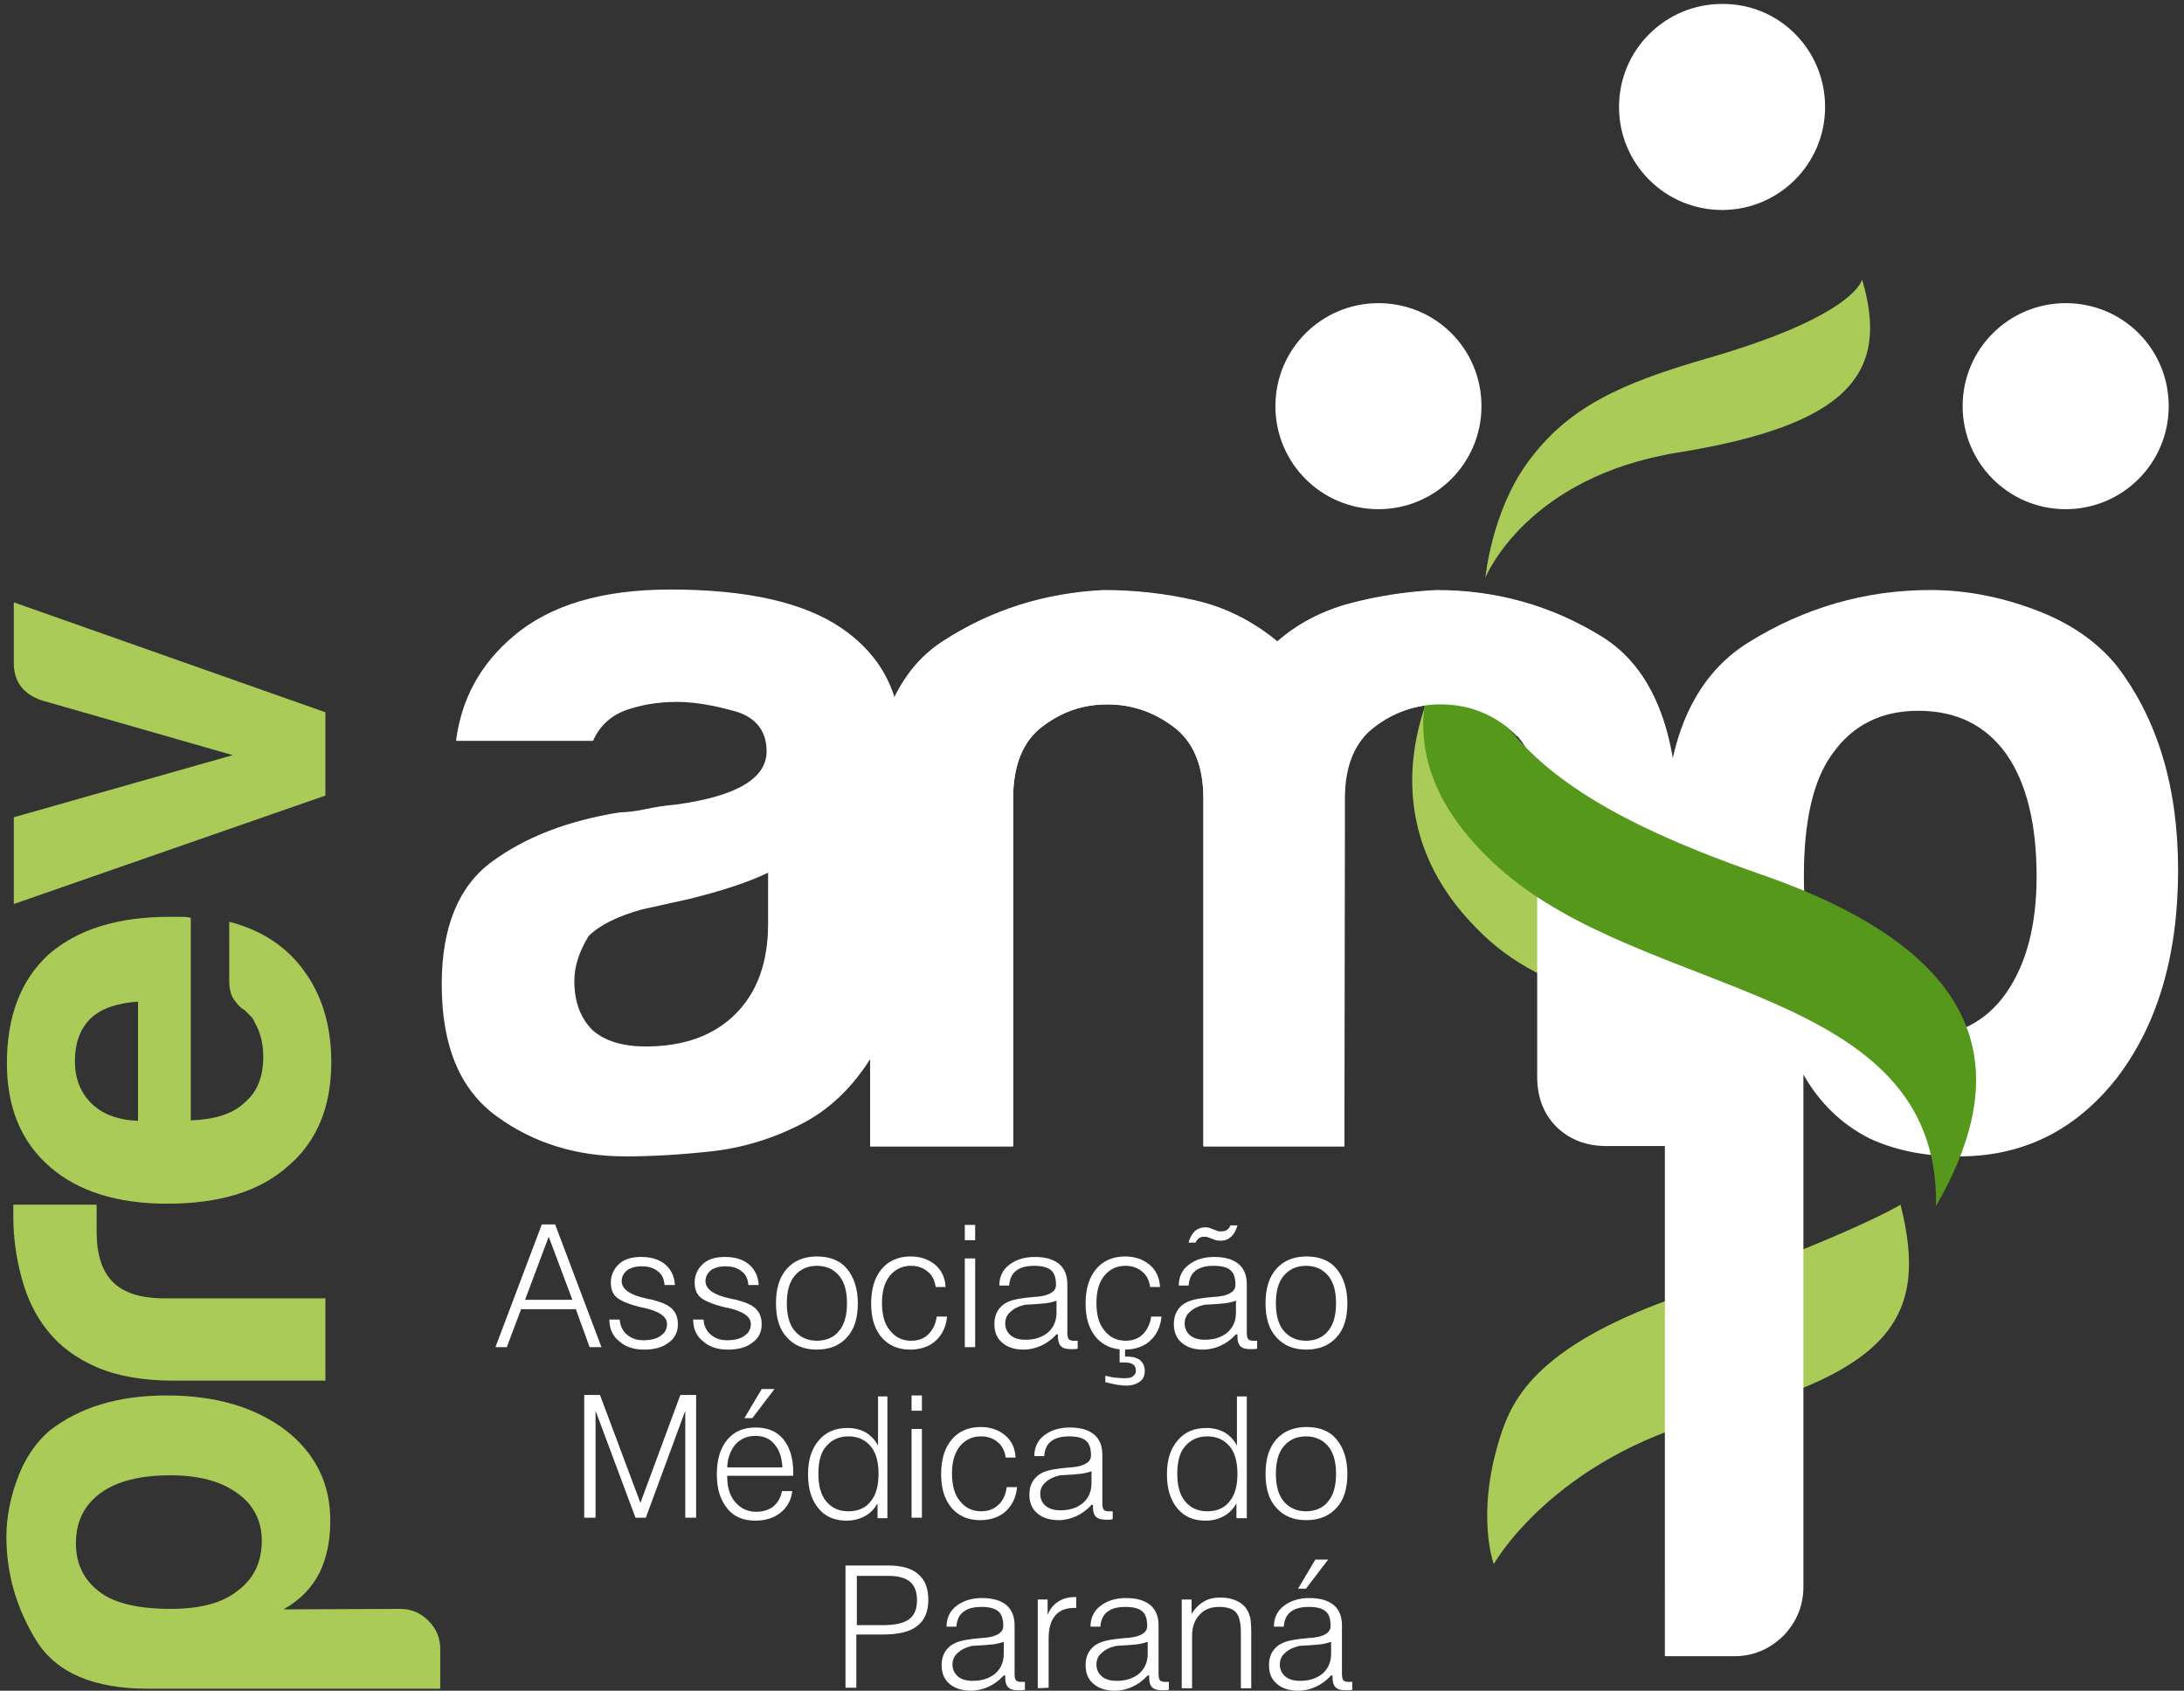<?xml version="1.0" encoding="utf-8"?>
<!-- Generator: Adobe Illustrator 26.0.2, SVG Export Plug-In . SVG Version: 6.00 Build 0)  -->
<svg version="1.1" id="Camada_1" xmlns="http://www.w3.org/2000/svg" xmlns:xlink="http://www.w3.org/1999/xlink" x="0px" y="0px"
	 viewBox="0 0 443 343" style="enable-background:new 0 0 443 343;" xml:space="preserve">
<rect x="0" y="0" width="443" height="343" fill="#333333" stroke="none"/>
<style type="text/css">
	.st0{fill:#ABCB58;}
	.st1{fill:#FFFFFF;}
	.st2{fill:#55981B;}
</style>
<g>
	<g>
		<path class="st0" d="M81.2,326.4c2.2,0,4.1,0.8,5.7,2.4s2.4,3.5,2.4,5.7v8.1H30.1c-11.1,0-18.6-3.2-22.7-9.7
			c-4-6.5-6.1-13.5-6.1-21.1c0-4,0.8-8,2.3-12s3.7-7.2,6.5-9.6c6.2-4.8,14.1-7.1,23.7-7.1c10,0,18,2.4,24.2,7.1c6,4.7,9,10.8,9,18.3
			c0,4-0.7,7.4-2.1,10.4c-1.6,3.2-4,5.7-7.4,7.6L81.2,326.4L81.2,326.4z M34.6,299.3c-6.2,0-10.9,1.2-14.2,3.6s-5,5.8-5,10.2
			c0,4.3,1.7,7.6,5,10c3,2.2,7.8,3.3,14.2,3.3c6,0,10.5-1.2,13.5-3.6c3.3-2.4,5-5.8,5-10.2c0-4.1-1.7-7.4-5-9.7
			C44.8,300.5,40.3,299.3,34.6,299.3z"/>
		<path class="st0" d="M66,280.1H35.3c-6.2,0-11.4-0.9-15.6-2.7c-4.2-1.8-7.6-4.3-10.1-7.5c-2.4-3-4.1-6.5-5.2-10.6
			c-1.1-4-1.7-8.2-1.7-12.5c0-0.3,0-0.7,0-1.2s0-0.9,0-1.2h16.9v5.5c0,4.6,1.1,8,3.3,10.2s5.7,3.3,10.4,3.3H66V280.1z"/>
		<path class="st0" d="M46.5,198.9V187c6.6,1.7,11.7,5.1,15.2,10c3.6,4.9,5.5,11.1,5.5,18.5c0,9-2.9,16.1-8.8,21.1
			c-5.7,5.1-13.9,7.6-24.5,7.6c-10.1,0-18-2.5-23.7-7.4c-5.9-5.1-8.8-12.1-8.8-21.1c0-9.5,2.8-16.9,8.5-22.1
			c5.9-5.1,14-7.6,24.5-7.6c0.6,0,1.2,0,1.7,0s0.8,0,0.9,0c0.8,0,1.3,0.1,1.7,0.2v41.1c4.9-0.2,8.5-1.3,10.9-3.6
			c2.5-2.1,3.8-5.1,3.8-9.3c0-2.7-0.6-5-1.7-6.9c-0.2-0.5-0.4-0.9-0.8-1.3c-0.4-0.4-0.8-0.8-1.3-1.3c-0.5-0.2-1.1-0.7-1.9-1.8
			C46.9,202.2,46.5,200.8,46.5,198.9z M28,227.4v-24.2c-4.3,0.3-7.4,1.4-9.5,3.3c-2.2,2.1-3.3,5-3.3,8.8c0,3.5,1.1,6.3,3.3,8.5
			S23.8,227.2,28,227.4z"/>
		<path class="st0" d="M66,144.5v16.9l-63.2,22v-17.6l44.4-12.6L8.5,142.1c-3.8-1.3-5.7-3.8-5.7-7.6v-12.3L66,144.5z"/>
	</g>
	<path class="st0" d="M294.1,132.6c0,0-21.7,31.6,8,58.2s103.6,11.6,52.6-6.2C319.2,172.2,297.2,158.5,294.1,132.6z"/>
	<path class="st0" d="M385.5,244.4c0,0-10.2,6.3-45.9,18.9c-28.7,10.2-33.1,21.2-35.4,28.5c-4.9,15.7-1.2,25.5-1.2,25.5
		s11.9-21.3,44.3-29.8C383.8,278,391.2,266.9,385.5,244.4z"/>
	<path class="st0" d="M377.7,56.7c0,0-1.2,7.3-31.4,16c-17.6,5.1-28.3,9.9-36.5,21.2c-7.3,10.1-8.5,23.3-8.5,23.3
		s8.1-20.4,39.1-25.4C374.9,86.2,383.4,75.8,377.7,56.7z"/>
	<path class="st1" d="M162.6,228c-5.8,3-12,4.9-18.5,5.6c-6.5,0.7-12.2,1-17.2,1c-10,0-18.7-2.7-26.1-8.1
		c-7.5-5.4-11.2-14.3-11.2-26.8c0-11.6,3.4-19.9,10.2-24.9c6.8-5,15.4-8.3,25.9-10c1.4,0,3-0.2,5-0.6c1.9-0.4,4.1-0.8,6.6-1
		c12.2-1.7,18.2-5.3,18.2-10.8c0-4.1-2.2-6.9-6.4-8.1c-4.3-1.2-8.2-1.9-11.8-1.9c-3.9,0-7.3,0.6-10.4,1.7c-3,1.1-5.3,3.2-6.6,6.2
		H92.5c1.1-8.6,5-15.6,11.6-21.2c7.5-6.4,18.1-9.5,31.9-9.5c15.5,0,27.1,2.6,34.8,7.9c8,5.5,12,13.3,12,23.2v37.8
		c0,11.1-2,19.7-6,25.9C172.9,220.7,168.1,225.2,162.6,228z M155.9,177c-3.9,1.9-9.3,3.7-16.2,5.4l-9.5,2.1c-5,1.4-8.6,3.2-10.8,5.4
		c-1.9,3.1-2.9,6.1-2.9,9.1c0,4.2,1.2,7.5,3.7,10c2.5,2.2,6.1,3.3,10.8,3.3c7.7,0,13.8-2.2,18.2-6.6c4.4-4.4,6.6-10.5,6.6-18.3V177
		H155.9z"/>
	<path class="st1" d="M272.7,232.6h-28.6v-64.7V162c0-6.6-2-11.5-6-14.5s-8.5-4.6-13.5-4.6s-9.4,1.5-13.3,4.6
		c-3.9,3-5.8,7.9-5.8,14.5v70.5h-29v-64.7c0-18.8,4.9-31.4,14.7-37.7c9.8-6.4,20.7-9.8,32.6-10.4c6.4,0,12.6,0.7,18.7,2.1
		c6.1,1.4,11.6,4.2,16.6,8.3c4.1-3.6,9.1-6.2,14.7-7.7c5.7-1.5,11.5-2.4,17.6-2.7c12.2,0,23.4,3.2,33.6,9.5
		c10.2,6.4,15.4,19.2,15.4,38.6v64.7h-14.5c-4.2,0-7.5-1.3-10.2-3.9c-2.6-2.6-3.9-6-3.9-10.2V162c0-6.6-2-11.5-6-14.5
		s-8.5-4.6-13.5-4.6s-9.5,1.5-13.5,4.6c-4,3-6,7.9-6,14.5v5.8L272.7,232.6L272.7,232.6z"/>
	<path class="st1" d="M365.8,321.9c0,3.9-1.4,7.2-4.1,10c-2.8,2.7-6.1,4.1-9.9,4.1h-14.1V169.9c0-19.4,5.7-32.6,17-39.6
		s23.6-10.6,36.9-10.6c6.9,0,13.9,1.3,20.9,3.9c7.1,2.6,12.7,6.4,16.8,11.4c8.3,10.8,12.5,24.6,12.5,41.5c0,17.4-4.2,31.5-12.5,42.3
		c-8.3,10.5-18.9,15.8-31.9,15.8c-6.9,0-13-1.2-18.3-3.7c-5.5-2.8-10-7.1-13.3-12.9V321.9z M413.1,177.8c0-10.8-2.1-19.1-6.2-24.9
		c-4.2-5.8-10.1-8.7-17.8-8.7c-7.5,0-13.3,2.9-17.4,8.7c-3.9,5.3-5.8,13.6-5.8,24.9c0,10.5,2.1,18.4,6.2,23.7
		c4.2,5.8,10.1,8.7,17.8,8.7c7.2,0,12.9-2.9,17-8.7C411,195.6,413.1,187.8,413.1,177.8z"/>
	<g>
		<path class="st1" d="M100.5,273.3l9.4-24.9h2.7l9.4,24.9h-2.4l-2.8-7.7h-11.1l-2.9,7.7H100.5z M106.5,263.7h9.6l-4.8-12.8
			L106.5,263.7z"/>
		<path class="st1" d="M123.6,267.7h2.1c0.1,1.2,0.5,2.2,1.4,3s2,1.2,3.4,1.2c1.5,0,2.7-0.3,3.5-0.9c0.9-0.6,1.3-1.4,1.3-2.4
			c0-1.5-1.6-2.6-4.8-3.3h-0.1c-2.6-0.6-4.3-1.3-5.2-2c-0.9-0.7-1.3-1.8-1.3-3.1c0-1.5,0.6-2.8,1.7-3.8s2.6-1.4,4.5-1.4
			c2,0,3.6,0.5,4.8,1.5s1.9,2.4,2,4.2h-2.1c-0.1-1.2-0.5-2.2-1.4-2.8c-0.8-0.7-1.9-1-3.3-1c-1.2,0-2.2,0.3-2.9,0.8
			c-0.7,0.6-1.1,1.3-1.1,2.2c0,1.6,1.6,2.8,4.9,3.5c0.4,0.1,0.7,0.2,1,0.2c2,0.5,3.5,1.1,4.3,1.9s1.2,1.8,1.2,3.2
			c0,1.5-0.6,2.8-1.9,3.7c-1.3,1-2.9,1.4-5,1.4s-3.8-0.6-5-1.7C124.3,271.1,123.6,269.6,123.6,267.7z"/>
		<path class="st1" d="M140.6,267.7h2.1c0.1,1.2,0.5,2.2,1.4,3s2,1.2,3.4,1.2c1.5,0,2.7-0.3,3.5-0.9c0.9-0.6,1.3-1.4,1.3-2.4
			c0-1.5-1.6-2.6-4.8-3.3h-0.1c-2.6-0.6-4.3-1.3-5.2-2s-1.3-1.8-1.3-3.1c0-1.5,0.6-2.8,1.7-3.8s2.6-1.4,4.5-1.4c2,0,3.6,0.5,4.8,1.5
			s1.9,2.4,2,4.2h-2.1c-0.1-1.2-0.5-2.2-1.4-2.8c-0.8-0.7-1.9-1-3.3-1c-1.2,0-2.2,0.3-2.9,0.8c-0.7,0.6-1.1,1.3-1.1,2.2
			c0,1.6,1.6,2.8,4.9,3.5c0.4,0.1,0.7,0.2,1,0.2c2,0.5,3.5,1.1,4.3,1.9s1.2,1.8,1.2,3.2c0,1.5-0.6,2.8-1.9,3.7c-1.3,1-2.9,1.4-5,1.4
			s-3.8-0.6-5-1.7C141.3,271.1,140.6,269.6,140.6,267.7z"/>
		<path class="st1" d="M157.4,264.4c0-3,0.7-5.3,2.2-7c1.4-1.6,3.5-2.5,6.1-2.5s4.7,0.8,6.1,2.5c1.4,1.7,2.2,4,2.2,7
			s-0.7,5.3-2.2,6.9c-1.4,1.6-3.5,2.5-6.1,2.5s-4.6-0.8-6.1-2.5C158.1,269.7,157.4,267.4,157.4,264.4z M159.6,264.4
			c0,2.4,0.5,4.3,1.6,5.6c1.1,1.3,2.6,2,4.5,2s3.5-0.7,4.5-2c1.1-1.3,1.6-3.2,1.6-5.6s-0.5-4.3-1.6-5.6c-1.1-1.3-2.6-2-4.5-2
			s-3.4,0.7-4.5,2C160.1,260.1,159.6,262,159.6,264.4z"/>
		<path class="st1" d="M190,267.1h2.1c-0.2,2.1-1,3.7-2.3,4.9c-1.3,1.2-3.1,1.8-5.2,1.8c-2.4,0-4.3-0.8-5.8-2.5
			c-1.4-1.7-2.1-3.9-2.1-6.8c0-3,0.7-5.3,2.1-7c1.4-1.7,3.4-2.6,5.9-2.6c2,0,3.7,0.6,5,1.7s2,2.6,2.1,4.5h-2
			c-0.2-1.3-0.7-2.4-1.6-3.1c-0.9-0.8-2.1-1.2-3.4-1.2c-1.8,0-3.2,0.7-4.3,2c-1.1,1.4-1.6,3.2-1.6,5.5c0,2.4,0.5,4.3,1.6,5.6
			c1.1,1.4,2.5,2.1,4.3,2.1c1.4,0,2.6-0.4,3.5-1.3C189.2,269.8,189.8,268.6,190,267.1z"/>
		<path class="st1" d="M195.7,251.6v-3.1h2.1v3.1H195.7z M195.7,273.3v-18h2.1v18H195.7z"/>
		<path class="st1" d="M214.3,270.7c-0.9,1-2,1.8-3.1,2.3s-2.3,0.8-3.6,0.8c-1.8,0-3.3-0.5-4.3-1.4c-1.1-0.9-1.6-2.2-1.6-3.8
			c0-1,0.2-1.9,0.7-2.7c0.5-0.8,1.2-1.4,2.1-1.8c1.1-0.5,2.9-0.8,5.4-1c0.5,0,0.8-0.1,1.1-0.1c0.1,0,0.3-0.1,0.6-0.1
			c1.7-0.4,2.6-1.1,2.6-2.2c0-1.4-0.3-2.4-1-3s-1.8-0.9-3.4-0.9c-1.6,0-2.8,0.3-3.7,1s-1.3,1.7-1.4,3h-2c0-1.8,0.7-3.2,2-4.2
			s3-1.6,5.2-1.6s3.8,0.5,4.9,1.4c1.1,0.9,1.7,2.3,1.7,4.1v9.8c0,0.7,0.1,1.2,0.3,1.4c0.2,0.2,0.5,0.3,1,0.3c0.2,0,0.3,0,0.4,0
			c0.1,0,0.2,0,0.4,0v1.6c-0.3,0.1-0.5,0.1-0.8,0.1s-0.5,0-0.7,0c-0.9,0-1.5-0.2-1.9-0.6s-0.6-1-0.6-1.9v-0.5H214.3z M214.2,263.9
			c-0.5,0.2-1.3,0.4-2.1,0.5c-0.9,0.1-2.2,0.2-4.2,0.3c-1.3,0.3-2.3,0.8-3,1.5c-0.7,0.6-1,1.4-1,2.3c0,1,0.4,1.8,1.1,2.4
			c0.7,0.6,1.7,0.9,3,0.9c1.9,0,3.4-0.5,4.6-1.5c1.1-1,1.7-2.3,1.7-4v-2.4H214.2z"/>
		<path class="st1" d="M233.5,267.1h2.1c-0.2,2.1-1,3.7-2.3,4.9c-1.3,1.2-3.1,1.8-5.2,1.8c-2.4,0-4.3-0.8-5.8-2.5
			c-1.4-1.7-2.1-3.9-2.1-6.8c0-3,0.7-5.3,2.1-7c1.4-1.7,3.4-2.6,5.9-2.6c2,0,3.7,0.6,5,1.7s2,2.6,2.1,4.5h-2
			c-0.2-1.3-0.7-2.4-1.6-3.1c-0.9-0.8-2.1-1.2-3.4-1.2c-1.8,0-3.2,0.7-4.3,2c-1.1,1.4-1.6,3.2-1.6,5.5c0,2.4,0.5,4.3,1.6,5.6
			c1.1,1.4,2.5,2.1,4.3,2.1c1.4,0,2.6-0.4,3.5-1.3C232.7,269.8,233.3,268.6,233.5,267.1z M224.2,280.4v-1.3c0.9,0.2,1.6,0.4,2.3,0.4
			c0.7,0.1,1.2,0.1,1.7,0.1c0.7,0,1.3-0.1,1.6-0.4c0.4-0.3,0.6-0.6,0.6-1.1c0-0.6-0.2-1.1-0.6-1.3c-0.4-0.3-1-0.4-1.9-0.4
			c-0.2,0-0.4,0-0.5,0s-0.2,0-0.3,0v-3.1h1.1v1.9h0.2c1.2,0,2.1,0.2,2.8,0.7c0.6,0.5,1,1.2,1,2.2s-0.3,1.7-1,2.2s-1.6,0.8-2.8,0.8
			c-0.7,0-1.3-0.1-2-0.2C225.8,280.8,225,280.6,224.2,280.4z"/>
		<path class="st1" d="M250.7,270.7c-0.9,1-2,1.8-3.1,2.3s-2.3,0.8-3.6,0.8c-1.8,0-3.3-0.5-4.3-1.4c-1.1-0.9-1.6-2.2-1.6-3.8
			c0-1,0.2-1.9,0.7-2.7c0.5-0.8,1.2-1.4,2.1-1.8c1.1-0.5,2.9-0.8,5.4-1c0.5,0,0.8-0.1,1.1-0.1c0.1,0,0.3-0.1,0.6-0.1
			c1.7-0.4,2.6-1.1,2.6-2.2c0-1.4-0.3-2.4-1-3s-1.8-0.9-3.4-0.9c-1.6,0-2.8,0.3-3.7,1s-1.3,1.7-1.4,3h-2c0-1.8,0.7-3.2,2-4.2
			s3-1.6,5.2-1.6s3.8,0.5,4.9,1.4c1.1,0.9,1.7,2.3,1.7,4.1v9.8c0,0.7,0.1,1.2,0.3,1.4c0.2,0.2,0.5,0.3,1,0.3c0.2,0,0.3,0,0.4,0
			c0.1,0,0.2,0,0.4,0v1.6c-0.3,0.1-0.5,0.1-0.8,0.1s-0.5,0-0.7,0c-0.9,0-1.5-0.2-1.9-0.6s-0.6-1-0.6-1.9v-0.5H250.7z M250.6,263.9
			c-0.5,0.2-1.3,0.4-2.1,0.5c-0.9,0.1-2.2,0.2-4.2,0.3c-1.3,0.3-2.3,0.8-3,1.5c-0.7,0.6-1,1.4-1,2.3c0,1,0.4,1.8,1.1,2.4
			c0.7,0.6,1.7,0.9,3,0.9c1.9,0,3.4-0.5,4.6-1.5c1.1-1,1.7-2.3,1.7-4v-2.4H250.6z M251,248.6c-0.3,1-0.7,1.8-1.3,2.3
			c-0.5,0.5-1.2,0.8-2,0.8c-0.1,0-0.3,0-0.5,0s-0.4-0.1-0.6-0.1L245,251c-0.1,0-0.3-0.1-0.4-0.1c-0.1,0-0.3,0-0.5,0
			c-0.3,0-0.6,0.1-0.9,0.3c-0.3,0.2-0.5,0.5-0.7,0.9h-1.4c0.2-1,0.7-1.7,1.2-2.3c0.6-0.5,1.3-0.8,2.1-0.8c0.2,0,0.3,0,0.5,0
			c0.1,0,0.3,0.1,0.4,0.1l1.6,0.6c0.2,0.1,0.3,0.1,0.5,0.1s0.3,0,0.5,0c0.4,0,0.7-0.1,1-0.3s0.5-0.5,0.7-0.9H251z"/>
		<path class="st1" d="M256.7,264.4c0-3,0.7-5.3,2.2-7c1.4-1.6,3.5-2.5,6.1-2.5s4.7,0.8,6.1,2.5c1.4,1.7,2.2,4,2.2,7
			s-0.7,5.3-2.2,6.9c-1.4,1.6-3.5,2.5-6.1,2.5s-4.6-0.8-6.1-2.5C257.4,269.7,256.7,267.4,256.7,264.4z M258.8,264.4
			c0,2.4,0.5,4.3,1.6,5.6c1.1,1.3,2.6,2,4.5,2s3.5-0.7,4.5-2c1.1-1.3,1.6-3.2,1.6-5.6s-0.5-4.3-1.6-5.6c-1.1-1.3-2.6-2-4.5-2
			s-3.4,0.7-4.5,2C259.3,260.1,258.8,262,258.8,264.4z"/>
		<path class="st1" d="M118.5,307.9V283h3.2l8.2,21.9L138,283h3.2v24.9H139v-21.7l-8,21.7h-2.1l-8.1-21.7v21.7H118.5z"/>
		<path class="st1" d="M147.5,299.4v0.1c0,2.2,0.5,3.9,1.6,5.2c1.1,1.3,2.5,2,4.3,2c1.4,0,2.6-0.4,3.5-1.1c0.9-0.8,1.5-1.8,1.7-3.1
			h2.1c-0.2,1.8-1,3.3-2.4,4.4s-3.1,1.6-5.1,1.6c-2.4,0-4.4-0.8-5.7-2.5c-1.4-1.7-2.1-4-2.1-6.9c0-3,0.7-5.3,2.1-7
			c1.4-1.7,3.3-2.5,5.8-2.5c2.4,0,4.3,0.8,5.6,2.4s2,3.8,2,6.7v0.7L147.5,299.4L147.5,299.4z M147.5,297.7h11.2
			c-0.1-2-0.6-3.5-1.6-4.7s-2.3-1.7-3.9-1.7c-1.6,0-3,0.6-4,1.7C148.2,294.2,147.6,295.7,147.5,297.7z M152.6,287.7H151l3.5-5.9h2.6
			L152.6,287.7z"/>
		<path class="st1" d="M180,283.1V308h-2v-3c-0.7,1.2-1.6,2.1-2.6,2.6c-1.1,0.6-2.3,0.9-3.7,0.9c-2.4,0-4.3-0.8-5.7-2.5
			s-2.1-4-2.1-6.9s0.7-5.2,2.2-6.9c1.4-1.7,3.4-2.5,5.8-2.5c1.4,0,2.6,0.3,3.7,0.9c1,0.6,1.9,1.5,2.5,2.7v-10h1.9V283.1z M166,299
			c0,2.4,0.5,4.3,1.6,5.6c1.1,1.3,2.5,2,4.5,2s3.5-0.7,4.5-2c1.1-1.3,1.6-3.2,1.6-5.6s-0.5-4.3-1.6-5.6c-1.1-1.3-2.6-2-4.5-2
			s-3.4,0.7-4.5,2C166.5,294.6,166,296.5,166,299z"/>
		<path class="st1" d="M184.9,286.2v-3.1h2.1v3.1H184.9z M184.9,307.9v-18h2.1v18H184.9z"/>
		<path class="st1" d="M204.2,301.7h2.1c-0.2,2.1-1,3.7-2.3,4.9c-1.3,1.2-3.1,1.8-5.2,1.8c-2.4,0-4.3-0.8-5.8-2.5
			c-1.4-1.7-2.1-3.9-2.1-6.8c0-3,0.7-5.3,2.1-7c1.4-1.7,3.4-2.6,5.9-2.6c2,0,3.7,0.6,5,1.7s2,2.6,2.1,4.5h-2
			c-0.2-1.3-0.7-2.4-1.6-3.1c-0.9-0.8-2.1-1.2-3.4-1.2c-1.8,0-3.2,0.7-4.3,2c-1.1,1.4-1.6,3.2-1.6,5.5c0,2.4,0.5,4.3,1.6,5.6
			c1.1,1.4,2.5,2.1,4.3,2.1c1.4,0,2.6-0.4,3.5-1.3C203.4,304.5,204,303.3,204.2,301.7z"/>
		<path class="st1" d="M221.4,305.3c-0.9,1-2,1.8-3.1,2.3s-2.3,0.8-3.6,0.8c-1.8,0-3.3-0.5-4.3-1.4c-1.1-0.9-1.6-2.2-1.6-3.8
			c0-1,0.2-1.9,0.7-2.7c0.5-0.8,1.2-1.4,2.1-1.8c1.1-0.5,2.9-0.8,5.4-1c0.5,0,0.8-0.1,1.1-0.1c0.1,0,0.3-0.1,0.6-0.1
			c1.7-0.4,2.6-1.1,2.6-2.2c0-1.4-0.3-2.4-1-3s-1.8-0.9-3.4-0.9c-1.6,0-2.8,0.3-3.7,1s-1.3,1.7-1.4,3h-2c0-1.8,0.7-3.2,2-4.2
			s3-1.6,5.2-1.6s3.8,0.5,4.9,1.4c1.1,0.9,1.7,2.3,1.7,4.1v9.8c0,0.7,0.1,1.2,0.3,1.4c0.2,0.2,0.5,0.3,1,0.3c0.2,0,0.3,0,0.4,0
			c0.1,0,0.2,0,0.4,0v1.6c-0.3,0.1-0.5,0.1-0.8,0.1s-0.5,0-0.7,0c-0.9,0-1.5-0.2-1.9-0.6s-0.6-1-0.6-1.9v-0.5H221.4z M221.3,298.5
			c-0.5,0.2-1.3,0.4-2.1,0.5c-0.9,0.1-2.2,0.2-4.2,0.3c-1.3,0.3-2.3,0.8-3,1.5c-0.7,0.6-1,1.4-1,2.3c0,1,0.4,1.8,1.1,2.4
			c0.7,0.6,1.7,0.9,3,0.9c1.9,0,3.4-0.5,4.6-1.5c1.1-1,1.7-2.3,1.7-4v-2.4H221.3z"/>
		<path class="st1" d="M252.9,283.1V308h-2.1v-3c-0.7,1.2-1.6,2.1-2.6,2.6c-1.1,0.6-2.3,0.9-3.7,0.9c-2.4,0-4.3-0.8-5.7-2.5
			s-2.1-4-2.1-6.9s0.7-5.2,2.2-6.9c1.4-1.7,3.4-2.5,5.8-2.5c1.4,0,2.6,0.3,3.7,0.9c1,0.6,1.9,1.5,2.5,2.7v-10h2V283.1z M238.8,299
			c0,2.4,0.5,4.3,1.6,5.6c1.1,1.3,2.5,2,4.5,2s3.5-0.7,4.5-2c1.1-1.3,1.6-3.2,1.6-5.6s-0.5-4.3-1.6-5.6c-1.1-1.3-2.6-2-4.5-2
			s-3.4,0.7-4.5,2C239.3,294.6,238.8,296.5,238.8,299z"/>
		<path class="st1" d="M256.7,299c0-3,0.7-5.3,2.2-7c1.4-1.6,3.5-2.5,6.1-2.5s4.7,0.8,6.1,2.5s2.2,4,2.2,7s-0.7,5.3-2.2,6.9
			c-1.4,1.6-3.5,2.5-6.1,2.5s-4.6-0.8-6.1-2.5C257.4,304.3,256.7,302,256.7,299z M258.8,299c0,2.4,0.5,4.3,1.6,5.6
			c1.1,1.3,2.6,2,4.5,2s3.5-0.7,4.5-2c1.1-1.3,1.6-3.2,1.6-5.6s-0.5-4.3-1.6-5.6c-1.1-1.3-2.6-2-4.5-2s-3.4,0.7-4.5,2
			C259.3,294.7,258.8,296.6,258.8,299z"/>
		<path class="st1" d="M171.5,342.5v-24.9h8.7c2.7,0,4.8,0.6,6.1,1.8c1.4,1.2,2,2.9,2,5.2c0,2.4-0.8,4.2-2.3,5.3
			c-1.5,1.2-3.9,1.7-7,1.7h-5.3v10.8h-2.2V342.5z M173.8,329.7h5.3c2.5,0,4.2-0.4,5.3-1.2c1.1-0.8,1.6-2.1,1.6-3.9
			c0-1.7-0.5-2.9-1.4-3.7c-1-0.8-2.4-1.2-4.5-1.2h-6.3L173.8,329.7L173.8,329.7z"/>
		<path class="st1" d="M203.6,339.9c-0.9,1-2,1.8-3.1,2.3s-2.3,0.8-3.6,0.8c-1.8,0-3.3-0.5-4.3-1.4c-1.1-0.9-1.6-2.2-1.6-3.8
			c0-1,0.2-1.9,0.7-2.7c0.5-0.8,1.2-1.4,2.1-1.8c1.1-0.5,2.9-0.8,5.4-1c0.5,0,0.8-0.1,1.1-0.1c0.1,0,0.3-0.1,0.6-0.1
			c1.7-0.4,2.6-1.1,2.6-2.2c0-1.4-0.3-2.4-1-3s-1.8-0.9-3.4-0.9c-1.6,0-2.8,0.3-3.7,1s-1.3,1.7-1.4,3h-2c0-1.8,0.7-3.2,2-4.2
			s3-1.6,5.2-1.6s3.8,0.5,4.9,1.4c1.1,0.9,1.7,2.3,1.7,4.1v9.8c0,0.7,0.1,1.2,0.3,1.4c0.2,0.2,0.5,0.3,1,0.3c0.2,0,0.3,0,0.4,0
			c0.1,0,0.2,0,0.4,0v1.6c-0.3,0.1-0.5,0.1-0.8,0.1s-0.5,0-0.7,0c-0.9,0-1.5-0.2-1.9-0.6s-0.6-1-0.6-1.9v-0.5H203.6z M203.5,333.1
			c-0.5,0.2-1.3,0.4-2.1,0.5c-0.9,0.1-2.2,0.2-4.2,0.3c-1.3,0.3-2.3,0.8-3,1.5c-0.7,0.6-1,1.4-1,2.3c0,1,0.4,1.8,1.1,2.4
			c0.7,0.6,1.7,0.9,3,0.9c1.9,0,3.4-0.5,4.6-1.5c1.1-1,1.7-2.3,1.7-4v-2.4H203.5z"/>
		<path class="st1" d="M210.5,342.5v-18h2v3.1c0.5-1.2,1.2-2.1,2.2-2.7c0.9-0.6,2-0.9,3.4-0.9h0.2v2.2H218c-1.8,0-3.1,0.5-4,1.6
			s-1.3,2.6-1.3,4.7v9.9L210.5,342.5L210.5,342.5z"/>
		<path class="st1" d="M232.8,339.9c-0.9,1-2,1.8-3.1,2.3s-2.3,0.8-3.6,0.8c-1.8,0-3.3-0.5-4.3-1.4c-1.1-0.9-1.6-2.2-1.6-3.8
			c0-1,0.2-1.9,0.7-2.7c0.5-0.8,1.2-1.4,2.1-1.8c1.1-0.5,2.9-0.8,5.4-1c0.5,0,0.8-0.1,1.1-0.1c0.1,0,0.3-0.1,0.6-0.1
			c1.7-0.4,2.6-1.1,2.6-2.2c0-1.4-0.3-2.4-1-3s-1.8-0.9-3.4-0.9c-1.6,0-2.8,0.3-3.7,1s-1.3,1.7-1.4,3h-2c0-1.8,0.7-3.2,2-4.2
			s3-1.6,5.2-1.6s3.8,0.5,4.9,1.4c1.1,0.9,1.7,2.3,1.7,4.1v9.8c0,0.7,0.1,1.2,0.3,1.4c0.2,0.2,0.5,0.3,1,0.3c0.2,0,0.3,0,0.4,0
			c0.1,0,0.2,0,0.4,0v1.6c-0.3,0.1-0.5,0.1-0.8,0.1s-0.5,0-0.7,0c-0.9,0-1.5-0.2-1.9-0.6s-0.6-1-0.6-1.9v-0.5H232.8z M232.7,333.1
			c-0.5,0.2-1.3,0.4-2.1,0.5c-0.9,0.1-2.2,0.2-4.2,0.3c-1.3,0.3-2.3,0.8-3,1.5c-0.7,0.6-1,1.4-1,2.3c0,1,0.4,1.8,1.1,2.4
			c0.7,0.6,1.7,0.9,3,0.9c1.9,0,3.4-0.5,4.6-1.5c1.1-1,1.7-2.3,1.7-4v-2.4H232.7z"/>
		<path class="st1" d="M239.7,342.5v-18h2v2.9c0.7-1.1,1.5-1.9,2.5-2.5s2.1-0.8,3.4-0.8c1.2,0,2.3,0.2,3.3,0.7
			c0.9,0.4,1.7,1.1,2.1,1.9c0.3,0.4,0.4,0.9,0.6,1.5c0.1,0.6,0.2,1.6,0.2,2.9v0.5v10.9h-2.1v-11.1c0-2.1-0.3-3.5-1-4.3
			c-0.6-0.7-1.8-1.1-3.4-1.1c-1.7,0-3,0.5-4,1.6s-1.5,2.5-1.5,4.3v10.6H239.7z"/>
		<path class="st1" d="M270,339.9c-0.9,1-2,1.8-3.1,2.3s-2.3,0.8-3.6,0.8c-1.8,0-3.3-0.5-4.3-1.4c-1.1-0.9-1.6-2.2-1.6-3.8
			c0-1,0.2-1.9,0.7-2.7c0.5-0.8,1.2-1.4,2.1-1.8c1.1-0.5,2.9-0.8,5.4-1c0.5,0,0.8-0.1,1.1-0.1c0.1,0,0.3-0.1,0.6-0.1
			c1.7-0.4,2.6-1.1,2.6-2.2c0-1.4-0.3-2.4-1-3s-1.8-0.9-3.4-0.9s-2.8,0.3-3.7,1s-1.3,1.7-1.4,3h-2c0-1.8,0.7-3.2,2-4.2
			s3-1.6,5.2-1.6s3.8,0.5,4.9,1.4s1.7,2.3,1.7,4.1v9.8c0,0.7,0.1,1.2,0.3,1.4c0.2,0.2,0.5,0.3,1,0.3c0.2,0,0.3,0,0.4,0s0.2,0,0.4,0
			v1.6c-0.3,0.1-0.5,0.1-0.8,0.1s-0.5,0-0.7,0c-0.9,0-1.5-0.2-1.9-0.6s-0.6-1-0.6-1.9v-0.5H270z M269.9,333.1
			c-0.5,0.2-1.3,0.4-2.1,0.5c-0.9,0.1-2.2,0.2-4.2,0.3c-1.3,0.3-2.3,0.8-3,1.5c-0.7,0.6-1,1.4-1,2.3c0,1,0.4,1.8,1.1,2.4
			s1.7,0.9,3,0.9c1.9,0,3.4-0.5,4.6-1.5c1.1-1,1.7-2.3,1.7-4v-2.4H269.9z M264.9,322.3h-1.6l3.5-5.9h2.6L264.9,322.3z"/>
	</g>
	<path class="st1" d="M370.2,21.7c0,11.6-9.4,20.9-20.9,20.9c-11.6,0-20.9-9.4-20.9-20.9c0-11.6,9.4-20.9,20.9-20.9
		C360.9,0.7,370.2,10.1,370.2,21.7z"/>
	<path class="st1" d="M300.5,82.4c0,11.6-9.4,20.9-20.9,20.9c-11.6,0-20.9-9.4-20.9-20.9c0-11.6,9.4-20.9,20.9-20.9
		C291.2,61.5,300.5,70.8,300.5,82.4z"/>
	<path class="st1" d="M439.9,82.4c0,11.6-9.4,20.9-20.9,20.9c-11.6,0-20.9-9.4-20.9-20.9c0-11.6,9.4-20.9,20.9-20.9
		C430.6,61.5,439.9,70.8,439.9,82.4z"/>
	<path class="st2" d="M296.9,125.6c0,0-22.6,24,7.2,50.5c29.7,26.6,89.4,23.7,88.6,68.6c13.2-23,15.8-49.4-35.2-67.2
		C322.1,165.2,300,151.5,296.9,125.6z"/>
	<path class="st1" d="M307.6,149.3h30.7c-2.4-9.3-6.8-16-13.3-20c-10.2-6.4-21.4-9.5-33.6-9.5c-6.1,0.3-12,1.2-17.6,2.7
		c-5.7,1.5-10.6,4.1-14.7,7.7c-5-4.1-10.5-6.9-16.6-8.3s-12.3-2.1-18.7-2.1c-11.9,0.6-22.7,4-32.6,10.4
		c-9.8,6.4-14.7,18.9-14.7,37.7v64.7h29V162c0-6.6,1.9-11.5,5.8-14.5c3.9-3,8.3-4.6,13.3-4.6s9.5,1.5,13.5,4.6c4,3,6,7.9,6,14.5
		v70.5h28.6V162c0-6.6,2-11.5,6-14.5s8.5-4.6,13.5-4.6s9.5,1.5,13.5,4.6C306.4,148.1,307,148.6,307.6,149.3z"/>
</g>
</svg>
